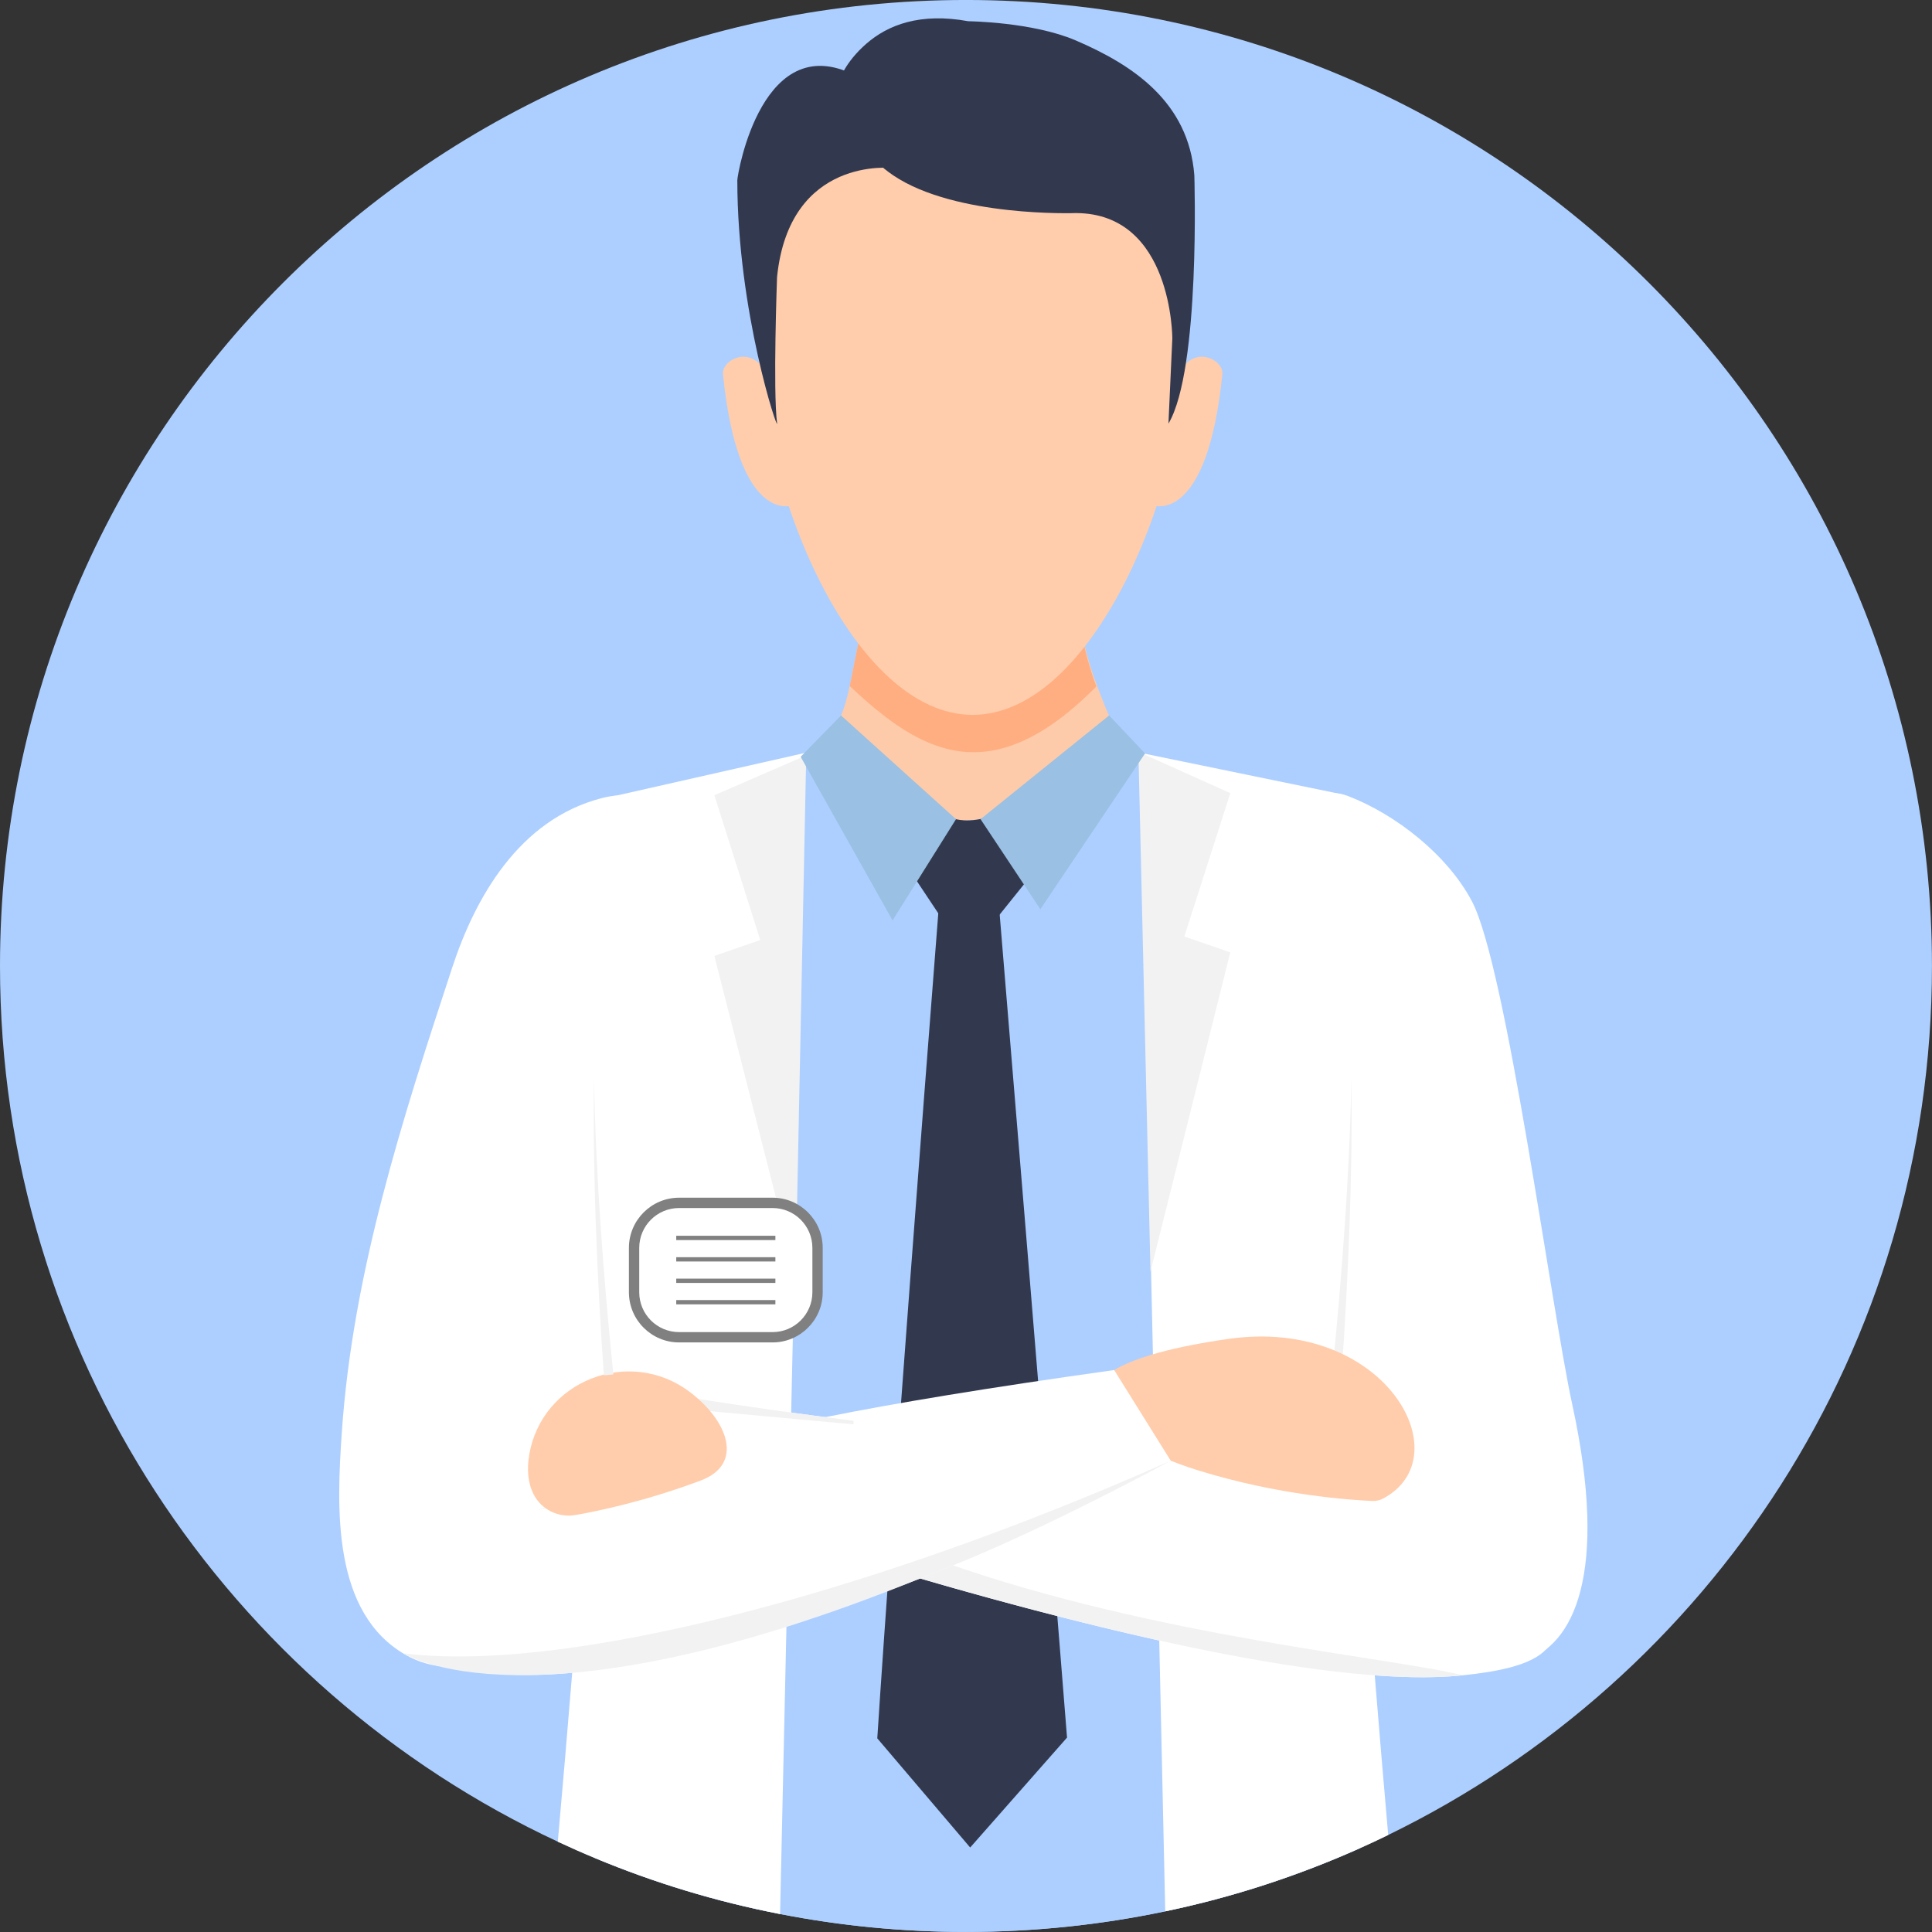 <svg xmlns="http://www.w3.org/2000/svg" xmlns:xlink="http://www.w3.org/1999/xlink" width="1200" viewBox="0 0 900 900" height="1200" preserveAspectRatio="xMidYMid meet"><rect x="0" y="0" width="900" height="900" fill="#333333" stroke="none"/><defs><clipPath id="6f69b41540"><path d="M 0 0 L 899.98 0 L 899.98 899.965 L 0 899.965 Z M 0 0 "></path></clipPath><clipPath id="08bdbdd91e"><path d="M 251 343 L 659 343 L 659 899.965 L 251 899.965 Z M 251 343 "></path></clipPath></defs><g id="3f4f893a2a"><g style="fill:#ffffff;fill-opacity:1;"><g transform="translate(309.345, 319.79)"><path style="stroke:none" d="M 10.984 -36.891 L 20.703 -36.891 L 17.531 -22.359 L 29.406 -22.359 L 32.562 -36.891 L 42.328 -36.891 L 34.297 0 L 24.531 0 L 27.859 -15.422 L 15.984 -15.422 L 12.656 0 L 2.938 0 Z M 10.984 -36.891 "></path></g></g><g style="fill:#ffffff;fill-opacity:1;"><g transform="translate(348.788, 319.79)"><path style="stroke:none" d="M 13.422 -10.766 C 13.391 -10.43 13.363 -10.172 13.344 -9.984 C 13.32 -9.797 13.312 -9.578 13.312 -9.328 C 13.312 -7.953 13.656 -7.016 14.344 -6.516 C 15.031 -6.016 16.242 -5.766 17.984 -5.766 C 19.016 -5.766 20.234 -5.895 21.641 -6.156 C 23.047 -6.414 24.25 -6.711 25.25 -7.047 L 24.75 -0.781 C 23.375 -0.332 21.891 0.02 20.297 0.281 C 18.711 0.539 17.016 0.672 15.203 0.672 C 12.91 0.672 10.883 0.359 9.125 -0.266 C 7.363 -0.898 5.992 -1.922 5.016 -3.328 C 4.035 -4.734 3.547 -6.602 3.547 -8.938 C 3.547 -12.445 4.145 -15.613 5.344 -18.438 C 6.551 -21.27 8.383 -23.52 10.844 -25.188 C 13.301 -26.852 16.438 -27.688 20.25 -27.688 C 23.352 -27.688 25.672 -27.02 27.203 -25.688 C 28.742 -24.352 29.516 -22.469 29.516 -20.031 C 29.516 -16.883 28.375 -14.516 26.094 -12.922 C 23.82 -11.336 20.82 -10.547 17.094 -10.547 C 16.5 -10.547 15.895 -10.562 15.281 -10.594 C 14.676 -10.633 14.055 -10.691 13.422 -10.766 Z M 14.375 -15.922 C 14.551 -15.891 14.805 -15.875 15.141 -15.875 C 15.473 -15.875 15.719 -15.875 15.875 -15.875 C 17.5 -15.875 18.707 -16.16 19.5 -16.734 C 20.301 -17.305 20.703 -18.312 20.703 -19.75 C 20.703 -21.27 20.016 -22.031 18.641 -22.031 C 17.492 -22.031 16.598 -21.52 15.953 -20.5 C 15.305 -19.477 14.781 -17.953 14.375 -15.922 Z M 14.375 -15.922 "></path></g></g><g style="fill:#ffffff;fill-opacity:1;"><g transform="translate(375.582, 319.79)"><path style="stroke:none" d="M 19.031 -7.594 L 21.859 -20.922 C 21.047 -21.18 20.27 -21.312 19.531 -21.312 C 18.238 -21.312 17.176 -20.922 16.344 -20.141 C 15.508 -19.359 14.867 -18.348 14.422 -17.109 C 13.984 -15.879 13.633 -14.52 13.375 -13.031 C 13.301 -12.445 13.234 -11.859 13.172 -11.266 C 13.117 -10.672 13.094 -10.113 13.094 -9.594 C 13.094 -8.445 13.238 -7.586 13.531 -7.016 C 13.832 -6.441 14.426 -6.156 15.312 -6.156 C 15.938 -6.156 16.594 -6.312 17.281 -6.625 C 17.969 -6.945 18.551 -7.27 19.031 -7.594 Z M 32.344 -25.359 L 28.578 -8.594 C 28.535 -8.445 28.504 -8.289 28.484 -8.125 C 28.473 -7.957 28.469 -7.801 28.469 -7.656 C 28.469 -7.176 28.566 -6.805 28.766 -6.547 C 28.973 -6.285 29.352 -6.156 29.906 -6.156 C 30.457 -6.156 30.945 -6.191 31.375 -6.266 C 31.801 -6.336 32.195 -6.43 32.562 -6.547 L 31.406 -0.062 C 30.812 0.094 30.191 0.254 29.547 0.422 C 28.898 0.586 28.113 0.672 27.188 0.672 C 25.707 0.672 24.41 0.461 23.297 0.047 C 22.191 -0.359 21.379 -1.02 20.859 -1.938 C 19.828 -1.125 18.645 -0.484 17.312 -0.016 C 15.977 0.441 14.551 0.672 13.031 0.672 C 10.113 0.672 7.801 -0.078 6.094 -1.578 C 4.395 -3.078 3.547 -5.531 3.547 -8.938 C 3.547 -10.445 3.66 -11.891 3.891 -13.266 C 4.629 -17.629 6.363 -21.125 9.094 -23.75 C 11.832 -26.375 15.586 -27.688 20.359 -27.688 C 22.504 -27.688 24.66 -27.453 26.828 -26.984 C 28.992 -26.523 30.832 -25.984 32.344 -25.359 Z M 32.344 -25.359 "></path></g></g><g style="fill:#ffffff;fill-opacity:1;"><g transform="translate(406.26, 319.79)"><path style="stroke:none" d="M 35.672 -40.5 L 28.578 -8.594 C 28.535 -8.445 28.504 -8.289 28.484 -8.125 C 28.473 -7.957 28.469 -7.801 28.469 -7.656 C 28.469 -7.207 28.555 -6.844 28.734 -6.562 C 28.922 -6.289 29.254 -6.156 29.734 -6.156 C 30.109 -6.156 30.508 -6.203 30.938 -6.297 C 31.363 -6.391 31.906 -6.508 32.562 -6.656 L 31.406 -0.062 C 30.812 0.125 30.16 0.289 29.453 0.438 C 28.754 0.594 27.926 0.672 26.969 0.672 C 25.488 0.672 24.219 0.461 23.156 0.047 C 22.102 -0.359 21.336 -1.02 20.859 -1.938 C 19.828 -1.125 18.645 -0.484 17.312 -0.016 C 15.977 0.441 14.551 0.672 13.031 0.672 C 10.113 0.672 7.801 -0.078 6.094 -1.578 C 4.395 -3.078 3.547 -5.531 3.547 -8.938 C 3.547 -10.414 3.66 -11.836 3.891 -13.203 C 4.629 -17.609 6.359 -21.125 9.078 -23.75 C 11.797 -26.375 15.555 -27.688 20.359 -27.688 C 21.398 -27.688 22.438 -27.629 23.469 -27.516 L 26.297 -40.5 Z M 19.031 -7.594 L 21.859 -20.922 C 21.047 -21.18 20.27 -21.312 19.531 -21.312 C 18.238 -21.312 17.176 -20.922 16.344 -20.141 C 15.508 -19.359 14.867 -18.348 14.422 -17.109 C 13.984 -15.879 13.633 -14.52 13.375 -13.031 C 13.301 -12.445 13.234 -11.859 13.172 -11.266 C 13.117 -10.672 13.094 -10.113 13.094 -9.594 C 13.094 -8.445 13.238 -7.586 13.531 -7.016 C 13.832 -6.441 14.426 -6.156 15.312 -6.156 C 15.938 -6.156 16.594 -6.312 17.281 -6.625 C 17.969 -6.945 18.551 -7.27 19.031 -7.594 Z M 19.031 -7.594 "></path></g></g><g style="fill:#ffffff;fill-opacity:1;"><g transform="translate(437.493, 319.79)"><path style="stroke:none" d="M 8.375 -27.016 L 17.922 -27.016 L 13.766 -8.484 C 13.691 -8.117 13.656 -7.805 13.656 -7.547 C 13.656 -6.992 13.801 -6.613 14.094 -6.406 C 14.383 -6.207 14.754 -6.109 15.203 -6.109 C 15.609 -6.109 16.039 -6.16 16.5 -6.266 C 16.969 -6.379 17.383 -6.473 17.75 -6.547 L 16.594 -0.062 C 15.957 0.125 15.281 0.289 14.562 0.438 C 13.844 0.594 13.055 0.672 12.203 0.672 C 10.836 0.672 9.523 0.504 8.266 0.172 C 7.004 -0.16 5.977 -0.758 5.188 -1.625 C 4.395 -2.5 4 -3.77 4 -5.438 C 4 -5.727 4.023 -6.125 4.078 -6.625 C 4.129 -7.125 4.191 -7.562 4.266 -7.938 Z M 20.531 -36.453 C 20.195 -34.898 19.445 -33.723 18.281 -32.922 C 17.113 -32.129 15.719 -31.734 14.094 -31.734 C 12.727 -31.734 11.633 -32.008 10.812 -32.562 C 10 -33.125 9.594 -33.977 9.594 -35.125 C 9.594 -37.082 10.238 -38.578 11.531 -39.609 C 12.832 -40.648 14.367 -41.172 16.141 -41.172 C 17.547 -41.172 18.645 -40.883 19.438 -40.312 C 20.238 -39.738 20.641 -38.895 20.641 -37.781 C 20.641 -37.562 20.641 -37.348 20.641 -37.141 C 20.641 -36.941 20.602 -36.711 20.531 -36.453 Z M 20.531 -36.453 "></path></g></g><g style="fill:#ffffff;fill-opacity:1;"><g transform="translate(453.969, 319.79)"><path style="stroke:none" d="M 8.094 -25.469 C 9.613 -25.945 11.547 -26.438 13.891 -26.938 C 16.242 -27.438 18.641 -27.688 21.078 -27.688 C 24.41 -27.688 27.055 -27.066 29.016 -25.828 C 30.973 -24.586 31.953 -22.656 31.953 -20.031 C 31.953 -19.551 31.926 -19.16 31.875 -18.859 C 31.82 -18.566 31.738 -18.145 31.625 -17.594 L 27.734 0 L 18.25 0 L 22.078 -17.25 C 22.148 -17.551 22.203 -17.828 22.234 -18.078 C 22.273 -18.336 22.297 -18.582 22.297 -18.812 C 22.297 -20.438 21.375 -21.25 19.531 -21.25 C 19.082 -21.25 18.547 -21.211 17.922 -21.141 C 17.297 -21.066 16.832 -20.992 16.531 -20.922 L 11.984 0 L 2.5 0 Z M 8.094 -25.469 "></path></g></g><g style="fill:#ffffff;fill-opacity:1;"><g transform="translate(484.536, 319.79)"><path style="stroke:none" d="M 32.406 -25.297 L 27.078 -1 C 26.336 2.406 25.195 4.977 23.656 6.719 C 22.125 8.457 20.266 9.617 18.078 10.203 C 15.898 10.797 13.461 11.094 10.766 11.094 C 9.691 11.094 8.57 11.023 7.406 10.891 C 6.238 10.766 5.176 10.594 4.219 10.375 C 3.258 10.156 2.5 9.953 1.938 9.766 L 3.328 3.328 C 4.254 3.617 5.508 3.922 7.094 4.234 C 8.688 4.555 10.148 4.719 11.484 4.719 C 13.004 4.719 14.301 4.375 15.375 3.688 C 16.445 3 17.129 1.75 17.422 -0.062 L 17.594 -1.219 C 16.883 -0.852 16.094 -0.555 15.219 -0.328 C 14.352 -0.109 13.332 0 12.156 0 C 10.602 0 9.176 -0.32 7.875 -0.969 C 6.582 -1.613 5.547 -2.629 4.766 -4.016 C 3.992 -5.41 3.609 -7.18 3.609 -9.328 C 3.609 -12.723 4.227 -15.805 5.469 -18.578 C 6.707 -21.359 8.57 -23.57 11.062 -25.219 C 13.562 -26.863 16.695 -27.688 20.469 -27.688 C 22.613 -27.688 24.758 -27.445 26.906 -26.969 C 29.051 -26.488 30.883 -25.93 32.406 -25.297 Z M 19.094 -8.328 L 21.859 -20.922 C 21.566 -20.992 21.188 -21.078 20.719 -21.172 C 20.258 -21.266 19.77 -21.312 19.25 -21.312 C 18.145 -21.312 17.211 -20.957 16.453 -20.25 C 15.691 -19.551 15.062 -18.625 14.562 -17.469 C 14.062 -16.32 13.703 -15.102 13.484 -13.812 C 13.266 -12.52 13.156 -11.281 13.156 -10.094 C 13.156 -8.945 13.312 -8.086 13.625 -7.516 C 13.938 -6.941 14.535 -6.656 15.422 -6.656 C 16.016 -6.656 16.648 -6.836 17.328 -7.203 C 18.016 -7.578 18.602 -7.953 19.094 -8.328 Z M 19.094 -8.328 "></path></g></g><g clip-rule="nonzero" clip-path="url(#6f69b41540)"><path style=" stroke:none;fill-rule:nonzero;fill:#adcfff;fill-opacity:1;" d="M 899.98 449.977 C 899.98 627.969 796.637 781.824 646.68 854.805 C 642.309 856.945 637.898 859.012 633.434 860.996 C 604.691 873.848 574.363 883.773 542.809 890.371 C 512.852 896.668 481.812 899.965 449.988 899.965 C 420.363 899.965 391.422 897.102 363.391 891.629 C 333.559 885.82 304.77 877.059 277.355 865.652 C 271.461 863.215 265.613 860.629 259.848 857.934 C 106.355 786.281 0 630.559 0 449.977 C 0 201.457 201.469 -0.008 449.988 -0.008 C 698.508 -0.008 899.98 201.457 899.98 449.977 "></path></g><g clip-rule="nonzero" clip-path="url(#08bdbdd91e)"><path style=" stroke:none;fill-rule:nonzero;fill:#adcfff;fill-opacity:1;" d="M 654.457 524.996 C 654.102 527.137 642.945 565.613 630.758 634.145 C 630.551 635.266 630.352 636.398 630.156 637.551 C 629.184 643.066 628.203 648.77 627.238 654.66 C 626.867 656.863 626.508 659.09 626.145 661.336 C 624.539 671.184 623.555 681.949 623.051 693.43 C 622.973 694.832 622.922 696.254 622.875 697.695 C 622.121 720.043 623.074 744.879 624.906 770.648 C 625.098 773.438 625.32 776.242 625.543 779.07 C 627.633 806.141 630.578 834.039 633.434 860.996 C 604.691 873.848 574.363 883.773 542.809 890.371 C 512.852 896.668 481.812 899.965 449.988 899.965 C 420.363 899.965 391.422 897.102 363.391 891.629 C 333.559 885.82 304.77 877.059 277.355 865.652 C 280.141 836.586 283.055 806.324 285.016 777.137 C 285.016 777.094 285.016 777.051 285.02 777 C 285.363 771.777 285.68 766.59 285.965 761.445 C 286.031 760.258 286.086 759.074 286.152 757.895 C 286.168 757.629 286.188 757.352 286.195 757.078 C 286.316 754.754 286.43 752.441 286.523 750.137 C 287.16 735.621 287.469 721.574 287.281 708.305 C 287.254 706.102 287.203 703.914 287.152 701.75 C 287.074 698.703 286.961 695.699 286.816 692.734 C 286.789 691.961 286.746 691.188 286.703 690.422 C 286.137 679.82 285.188 669.887 283.738 660.797 C 283.703 660.59 283.676 660.375 283.641 660.184 C 282.246 651.574 280.891 643.352 279.582 635.523 C 278.926 631.59 278.266 627.746 277.629 624.012 C 266.938 561.375 259.504 527.016 259.059 524.996 C 234.266 413.641 274.738 378.023 282.066 372.613 C 282.773 372.094 283.168 371.848 283.168 371.848 C 283.453 371.805 283.738 371.77 284.027 371.727 C 329.543 365.316 358.617 356.645 374.27 350.902 C 374.434 350.84 374.598 350.781 374.746 350.734 C 379.629 348.922 383.156 347.418 385.43 346.391 C 387.555 345.422 388.586 344.871 388.586 344.871 C 393.797 344.062 398.805 343.82 403.637 343.977 C 424.07 344.559 441.309 351.914 456.758 351.371 C 470.758 351.855 484.102 346.945 500.969 345.961 C 507.102 345.594 513.676 345.758 520.934 346.891 C 520.934 346.891 521.605 347.234 523.016 347.848 C 524.539 348.508 526.941 349.48 530.32 350.695 C 530.5 350.754 530.684 350.816 530.871 350.883 C 531.379 351.07 531.922 351.254 532.48 351.441 C 532.645 351.504 532.805 351.562 532.969 351.621 C 546.578 356.266 572.676 363.586 615.945 369.93 C 617.949 370.238 620.004 370.52 622.086 370.82 C 622.086 370.82 623.082 371.664 624.746 373.43 C 634.938 384.207 670.145 429.324 654.457 524.996 "></path></g><path style=" stroke:none;fill-rule:nonzero;fill:#ffffff;fill-opacity:1;" d="M 375.363 350.652 L 375.332 352.012 L 375.234 356.562 L 370.641 564.047 L 370.598 566.156 L 370.496 570.609 L 370.031 591.547 L 369.574 612.289 L 369.445 617.898 L 369.402 620.074 L 368.559 658.035 L 368.414 664.504 L 368.234 672.664 L 367.262 716.664 L 366.668 743.375 L 366.359 757.324 L 366.352 757.883 L 363.391 891.629 C 333.559 885.82 304.77 877.059 277.355 865.652 C 271.461 863.215 265.613 860.629 259.848 857.934 C 262.18 831.641 264.434 805.344 266.547 779.285 C 266.547 779.277 266.559 779.262 266.559 779.262 C 267.059 772.973 267.566 766.695 268.062 760.434 C 268.27 757.781 268.477 755.141 268.684 752.5 C 269.406 743.312 270.109 734.168 270.789 725.066 C 271.141 720.426 271.48 715.797 271.82 711.184 C 271.961 709.121 272.121 707.066 272.27 705.008 C 272.469 702.238 272.664 699.461 272.863 696.699 C 272.879 696.621 272.879 696.535 272.887 696.457 C 274.344 675.898 275.691 655.652 276.906 635.855 C 277.164 631.883 277.395 627.934 277.629 624.012 C 283.699 521.969 286.109 432.41 282.066 372.613 C 282.043 372.344 282.031 372.055 282.008 371.785 L 282.293 371.715 L 374.27 350.902 L 374.66 350.812 L 375.363 350.652 "></path><path style=" stroke:none;fill-rule:nonzero;fill:#ffffff;fill-opacity:1;" d="M 633.434 860.996 C 604.691 873.848 574.363 883.773 542.809 890.371 L 540.023 764.223 L 539.816 755.262 L 538.293 685.91 L 538.129 678.559 L 538.09 677.379 L 537.898 668.34 L 537.074 630.895 L 536.195 591.324 L 531.23 354.625 L 531.414 350.883 L 531.414 350.652 L 531.438 350.719 L 533.434 351.148 L 621.215 369.207 L 625.004 369.996 C 624.926 371.125 624.832 372.277 624.77 373.43 C 620.828 435.398 623.516 528.289 629.922 633.613 C 630 634.918 630.07 636.234 630.156 637.551 C 630.895 649.551 631.668 661.707 632.492 674 C 633 681.422 633.516 688.898 634.035 696.422 C 634.094 697.059 634.137 697.695 634.172 698.316 C 635.91 722.848 637.793 747.805 639.816 773 C 640.02 775.477 640.211 777.961 640.41 780.438 C 642.402 805.094 644.496 829.953 646.68 854.805 C 642.309 856.945 637.898 859.012 633.434 860.996 "></path><path style=" stroke:none;fill-rule:nonzero;fill:#fdcba9;fill-opacity:1;" d="M 523.953 349.797 C 500.352 386.762 475.121 379.543 454.227 381.883 C 412.574 386.574 377.66 358.969 377.66 358.969 C 385.547 346.367 392.293 336.699 395.727 320.012 C 395.77 319.855 395.793 319.727 395.828 319.57 L 396.457 316.492 C 398.926 304.5 401.723 290.359 403.32 282.258 L 403.957 278.988 C 404.359 276.879 404.609 273.309 404.609 273.309 C 408.91 258.996 432.051 258.129 455.301 258.129 L 455.32 258.129 C 481.246 263.168 507.242 271.402 507.242 271.402 C 499.301 279.348 504.223 300.93 510.727 318.602 C 516.676 334.762 523.953 349.797 523.953 349.797 "></path><path style=" stroke:none;fill-rule:nonzero;fill:#32394f;fill-opacity:1;" d="M 462.82 379.828 L 481.16 406.777 L 450.262 445.246 L 425.039 407.348 L 444.336 381.301 C 444.336 381.301 451.113 384.043 462.82 379.828 "></path><path style=" stroke:none;fill-rule:nonzero;fill:#ffae81;fill-opacity:1;" d="M 510.727 319.785 C 461.438 369.559 428.766 350.652 395.828 319.57 L 396.457 316.492 L 403.32 282.258 L 403.957 276.633 L 455.301 258.129 L 455.32 258.129 C 481.246 263.168 507.242 271.402 507.242 271.402 C 499.301 279.348 504.223 302.102 510.727 319.785 "></path><path style=" stroke:none;fill-rule:nonzero;fill:#32394f;fill-opacity:1;" d="M 464.48 411.336 C 464.48 411.336 489.746 716.234 497.066 809.438 L 451.945 860.645 L 408.672 809.789 C 408.672 809.789 414.898 709.836 438.434 408.07 L 464.48 411.336 "></path><path style=" stroke:none;fill-rule:nonzero;fill:#ffcdab;fill-opacity:1;" d="M 553.227 152.523 C 553.227 229.242 508.402 333.016 453.109 333.016 C 397.816 333.016 352.988 229.242 352.988 152.523 C 352.988 75.809 397.816 55.184 453.109 55.184 C 508.402 55.184 553.227 75.809 553.227 152.523 "></path><path style=" stroke:none;fill-rule:nonzero;fill:#ffcdab;fill-opacity:1;" d="M 369.207 235.383 C 369.207 235.383 343.965 245.215 336.793 174.336 C 336.172 168.246 347.375 161.727 354.582 170.336 C 361.789 178.953 369.207 235.383 369.207 235.383 "></path><path style=" stroke:none;fill-rule:nonzero;fill:#ffcdab;fill-opacity:1;" d="M 537.004 235.383 C 537.004 235.383 562.25 245.215 569.418 174.336 C 570.043 168.246 558.844 161.727 551.637 170.336 C 544.426 178.953 537.004 235.383 537.004 235.383 "></path><path style=" stroke:none;fill-rule:nonzero;fill:#32394f;fill-opacity:1;" d="M 361.988 197.121 C 362.648 202.207 343.469 145.047 343.469 83.945 C 343.469 81.355 355.191 10.883 400.316 36.145 C 400.316 36.145 411.691 73.746 415.879 78.293 C 415.879 78.293 367.762 72.379 361.98 129.074 C 361.98 129.074 360.035 181.922 361.988 197.121 "></path><path style=" stroke:none;fill-rule:nonzero;fill:#32394f;fill-opacity:1;" d="M 390.906 38.82 C 390.574 37.754 393.609 29.004 403.637 20.309 C 413.66 11.613 428.586 5.773 451.07 9.891 C 451.07 9.891 480.883 10.184 501.055 18.805 C 527.844 30.27 553.711 47.57 556.367 81.633 C 556.367 81.633 559.301 172.203 544.309 197.34 L 546.113 157.613 C 546.113 157.613 546.215 99.387 501.211 99.258 C 501.211 99.258 445.289 101.305 416.188 81.746 C 392.059 65.539 390.906 38.82 390.906 38.82 "></path><path style=" stroke:none;fill-rule:nonzero;fill:#ffae81;fill-opacity:1;" d="M 353.352 710.469 C 353.352 710.469 329.5 698.422 297.695 699.891 C 297.695 699.891 194.965 774.984 340.801 753.789 L 353.352 710.469 "></path><path style=" stroke:none;fill-rule:nonzero;fill:#ffe1cc;fill-opacity:1;" d="M 331.59 732.344 C 331.59 732.344 328.215 715.918 297.75 743.406 C 288.93 751.371 275.488 752.262 270.316 760.129 C 265.914 766.812 280.957 759.926 301.5 760.887 C 301.5 760.887 337.273 763.77 331.59 732.344 "></path><path style=" stroke:none;fill-rule:nonzero;fill:#ffffff;fill-opacity:1;" d="M 321.242 426.375 C 321.242 426.375 313.566 550.902 266.375 732.562 C 258.473 762.977 219.137 787.672 189.477 771.176 C 154.352 751.648 156.898 701.836 159.207 667.574 C 164.27 592.875 187.465 521.227 210.707 450.59 C 221.164 418.805 241.473 381.746 280.461 371.762 C 324.766 360.43 321.242 426.375 321.242 426.375 "></path><path style=" stroke:none;fill-rule:nonzero;fill:#ffffff;fill-opacity:1;" d="M 649.441 733.156 C 577.941 492.289 582.988 413.203 582.988 413.203 C 582.988 413.203 601.113 360.508 627.926 370.812 C 650.422 379.457 674.438 398.441 685.738 419.98 C 701.742 450.5 722.59 609.168 732.422 654.293 C 766.805 812.148 665.785 788.266 649.441 733.156 "></path><path style=" stroke:none;fill-rule:nonzero;fill:#f2f2f2;fill-opacity:1;" d="M 620.492 640.27 C 621.699 628.812 622.766 617.312 623.754 605.82 C 624.742 594.328 625.629 582.824 626.414 571.301 C 627.215 559.797 627.859 548.266 628.41 536.738 C 628.949 525.203 629.305 513.668 629.508 502.121 C 629.672 513.668 629.691 525.219 629.52 536.77 C 629.336 548.324 629.062 559.875 628.633 571.422 C 628.211 582.965 627.695 594.516 627.074 606.059 C 626.449 617.598 625.75 629.129 624.906 640.676 L 620.492 640.27 "></path><path style=" stroke:none;fill-rule:nonzero;fill:#ffffff;fill-opacity:1;" d="M 720.383 768.172 C 713.492 775.719 697.785 778.719 681.441 780.422 C 606.465 788.301 449.18 742.738 365.453 716.078 C 331.977 705.422 310.266 697.785 310.266 697.785 L 321.25 661.172 L 324.148 651.496 C 349.23 655.469 373.789 658.844 397.574 661.852 C 505.477 675.504 596.555 684.547 651.262 702.145 C 755.332 735.621 720.383 768.172 720.383 768.172 "></path><path style=" stroke:none;fill-rule:nonzero;fill:#ffcdab;fill-opacity:1;" d="M 572.176 623.727 C 645.094 613.285 681.25 678.594 644.219 698.125 C 642.707 698.926 641.008 699.273 639.297 699.203 C 629.93 698.824 595.566 696.656 557.754 684.836 C 513.34 670.945 469.125 638.48 572.176 623.727 "></path><path style=" stroke:none;fill-rule:nonzero;fill:#f2f2f2;fill-opacity:1;" d="M 681.441 780.422 C 622.707 786.598 513.453 759.969 428.617 735.312 C 434.828 732.914 434.324 730.246 440.145 727.863 C 538.207 762.574 648.883 772.191 681.441 780.422 "></path><path style=" stroke:none;fill-rule:nonzero;fill:#f2f2f2;fill-opacity:1;" d="M 375.57 351.883 L 332.773 370.453 L 354.168 437.898 L 332.773 445.309 L 370.633 593.879 L 375.57 351.883 "></path><path style=" stroke:none;fill-rule:nonzero;fill:#f2f2f2;fill-opacity:1;" d="M 530.312 350.238 L 573.121 369.473 L 551.715 436.25 L 573.121 443.656 L 535.938 592.367 L 530.312 350.238 "></path><path style=" stroke:none;fill-rule:nonzero;fill:#f2f2f2;fill-opacity:1;" d="M 510.914 641.172 C 478.34 649.035 347.656 665.25 249.93 703.719 C 251.738 703.203 253.586 702.66 255.477 702.145 C 315.66 685.328 271.402 674.715 510.914 641.172 "></path><path style=" stroke:none;fill-rule:nonzero;fill:#ffffff;fill-opacity:1;" d="M 545.375 680.457 C 545.375 680.457 524.754 693.148 524.73 693.172 C 523.73 693.672 491.48 709.844 446.664 728.129 L 428.617 735.312 C 347.84 766.762 238.066 799.164 189.586 766.91 C 189.586 766.91 189.312 766.797 188.84 766.566 C 182.105 763.289 134.449 737.164 249.93 703.719 C 251.738 703.203 253.586 702.66 255.477 702.145 C 315.66 685.328 279.504 671.777 519.023 638.223 L 545.375 680.457 "></path><path style=" stroke:none;fill-rule:nonzero;fill:#f2f2f2;fill-opacity:1;" d="M 545.375 680.457 C 544.367 680.965 491.48 709.844 446.664 728.129 L 428.617 735.312 C 247.574 808.699 188.305 770.383 187.832 770.152 C 262.551 779.59 403.691 743.41 545.375 680.457 "></path><path style=" stroke:none;fill-rule:nonzero;fill:#9ac0e3;fill-opacity:1;" d="M 372.973 352.535 L 391.785 333.293 L 445.348 381.602 L 415.785 428.758 L 372.973 352.535 "></path><path style=" stroke:none;fill-rule:nonzero;fill:#9ac0e3;fill-opacity:1;" d="M 533.406 350.984 L 516.676 333.293 L 456.773 381.602 L 484.633 423.551 L 533.406 350.984 "></path><path style=" stroke:none;fill-rule:nonzero;fill:#f2f2f2;fill-opacity:1;" d="M 397.574 661.852 L 397.574 663.52 L 322.609 656.633 L 324.148 651.496 C 349.23 655.469 373.789 658.844 397.574 661.852 "></path><path style=" stroke:none;fill-rule:nonzero;fill:#808080;fill-opacity:1;" d="M 316.348 625.355 C 303.461 625.355 292.973 614.871 292.973 601.977 L 292.973 581.305 C 292.973 568.426 303.461 557.934 316.348 557.934 L 359.871 557.934 C 372.766 557.934 383.25 568.426 383.25 581.305 L 383.25 601.977 C 383.25 614.871 372.766 625.355 359.871 625.355 L 316.348 625.355 "></path><path style=" stroke:none;fill-rule:nonzero;fill:#ffffff;fill-opacity:1;" d="M 378.441 601.977 C 378.441 612.238 370.133 620.547 359.871 620.547 L 316.348 620.547 C 306.094 620.547 297.781 612.238 297.781 601.977 L 297.781 581.312 C 297.781 571.059 306.094 562.742 316.348 562.742 L 359.871 562.742 C 370.133 562.742 378.441 571.059 378.441 581.312 L 378.441 601.977 "></path><path style=" stroke:none;fill-rule:nonzero;fill:#808080;fill-opacity:1;" d="M 361.207 577.672 L 315.02 577.672 L 315.02 575.672 L 361.207 575.672 L 361.207 577.672 "></path><path style=" stroke:none;fill-rule:nonzero;fill:#808080;fill-opacity:1;" d="M 361.207 587.652 L 315.02 587.652 L 315.02 585.656 L 361.207 585.656 L 361.207 587.652 "></path><path style=" stroke:none;fill-rule:nonzero;fill:#808080;fill-opacity:1;" d="M 361.207 597.637 L 315.02 597.637 L 315.02 595.637 L 361.207 595.637 L 361.207 597.637 "></path><path style=" stroke:none;fill-rule:nonzero;fill:#808080;fill-opacity:1;" d="M 361.207 607.617 L 315.02 607.617 L 315.02 605.621 L 361.207 605.621 L 361.207 607.617 "></path><path style=" stroke:none;fill-rule:nonzero;fill:#ffcdab;fill-opacity:1;" d="M 246.531 677.738 C 245.457 684.133 245.766 690.48 248.52 695.996 C 252.141 703.254 260.219 707.152 268.199 705.742 C 279.504 703.754 301.223 699.133 326.418 689.68 C 346.695 682.078 339.211 661.895 321.25 648.371 C 293.23 627.266 252.355 643.145 246.531 677.738 "></path><path style=" stroke:none;fill-rule:nonzero;fill:#f2f2f2;fill-opacity:1;" d="M 281.312 640.676 C 280.469 629.129 279.77 617.598 279.145 606.059 C 278.531 594.516 278.016 582.965 277.594 571.422 C 277.156 559.875 276.887 548.324 276.699 536.77 C 276.535 525.219 276.547 513.668 276.719 502.121 C 276.922 513.668 277.27 525.203 277.809 536.738 C 278.367 548.266 279.004 559.797 279.805 571.301 C 280.598 582.824 281.48 594.328 282.465 605.82 C 283.453 617.312 284.527 628.812 285.738 640.27 L 281.312 640.676 "></path></g></svg>